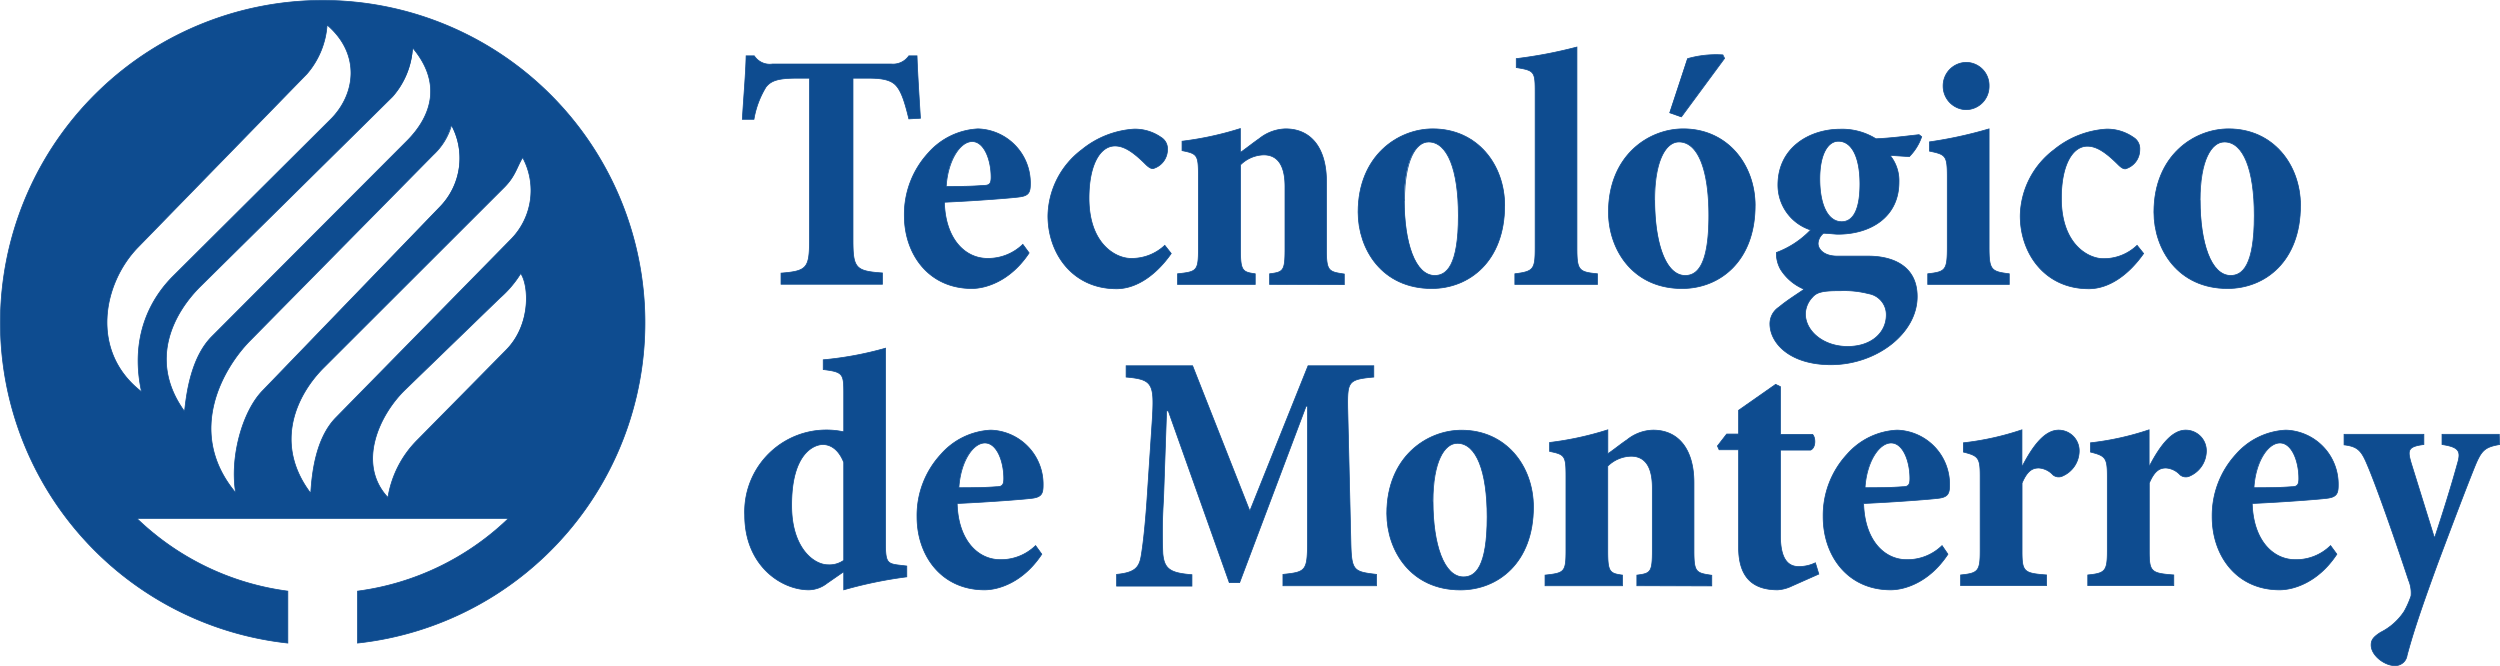 <svg id="Capa_1" data-name="Capa 1" xmlns="http://www.w3.org/2000/svg" viewBox="0 0 305.72 81.44"><defs><style>.cls-1{fill:#0e4c90;}.cls-2{fill:none;stroke:#0e4c90;stroke-miterlimit:10;stroke-width:0.09px;}</style></defs><title>Logo__16</title><path class="cls-1" d="M111.14,14.54c-.5-2.09-.92-3.35-1.55-4.06s-1.72-.92-3.39-.92h-1.89V29.38c0,3.43.34,3.77,3.6,4v1.38H95.51V33.4c3.14-.25,3.48-.59,3.48-4V9.56H97.48c-2.3,0-3.18.29-3.81,1.09a11.06,11.06,0,0,0-1.47,3.94H90.78c.16-2.77.42-5.66.46-7.76h1a2.25,2.25,0,0,0,2.22,1H109a2.34,2.34,0,0,0,2.14-1h1c.05,1.72.26,5.07.42,7.63Z"/><path class="cls-2" d="M111.14,14.54c-.5-2.09-.92-3.35-1.55-4.06s-1.72-.92-3.39-.92h-1.89V29.38c0,3.43.34,3.77,3.6,4v1.38H95.51V33.4c3.14-.25,3.48-.59,3.48-4V9.56H97.48c-2.3,0-3.18.29-3.81,1.09a11.06,11.06,0,0,0-1.47,3.94H90.78c.16-2.77.42-5.66.46-7.76h1a2.25,2.25,0,0,0,2.22,1H109a2.34,2.34,0,0,0,2.14-1h1c.05,1.72.26,5.07.42,7.63Z"/><path class="cls-1" d="M125.85,30.93c-2.27,3.43-5.28,4.35-7,4.35-5.28,0-8.26-4.19-8.26-8.92a11.09,11.09,0,0,1,2.94-7.67,8.69,8.69,0,0,1,6.07-2.93A6.61,6.61,0,0,1,126,22.5c0,.93-.16,1.39-1.13,1.55-.58.13-5.53.51-9.38.68.12,4.48,2.51,6.87,5.28,6.87a6.09,6.09,0,0,0,4.31-1.72ZM115.71,22.8c1.63,0,3.06,0,4.61-.13.67,0,.88-.21.88-1,0-2.1-.84-4.36-2.31-4.36s-3,2.26-3.18,5.45"/><path class="cls-2" d="M125.85,30.93c-2.27,3.43-5.28,4.35-7,4.35-5.28,0-8.26-4.19-8.26-8.92a11.09,11.09,0,0,1,2.94-7.67,8.69,8.69,0,0,1,6.07-2.93A6.61,6.61,0,0,1,126,22.5c0,.93-.16,1.39-1.13,1.55-.58.13-5.53.51-9.38.68.12,4.48,2.51,6.87,5.28,6.87a6.09,6.09,0,0,0,4.31-1.72ZM115.71,22.8c1.63,0,3.06,0,4.61-.13.67,0,.88-.21.88-1,0-2.1-.84-4.36-2.31-4.36S115.92,19.61,115.71,22.8Z"/><path class="cls-1" d="M143.23,31c-1.76,2.51-4.15,4.31-6.7,4.31-5.36,0-8.38-4.31-8.38-8.92a10.34,10.34,0,0,1,4.15-8.09,11.24,11.24,0,0,1,6.37-2.51,5.59,5.59,0,0,1,3.31,1,1.64,1.64,0,0,1,.79,1.51A2.43,2.43,0,0,1,141,20.62c-.25,0-.5-.13-.88-.5-1.51-1.51-2.64-2.27-3.77-2.27-1.8,0-3.18,2.27-3.18,6.37,0,5.7,3.35,7.38,5.11,7.38A5.88,5.88,0,0,0,142.44,30Z"/><path class="cls-2" d="M143.23,31c-1.76,2.51-4.15,4.31-6.7,4.31-5.36,0-8.38-4.31-8.38-8.92a10.34,10.34,0,0,1,4.15-8.09,11.24,11.24,0,0,1,6.37-2.51,5.59,5.59,0,0,1,3.31,1,1.64,1.64,0,0,1,.79,1.51A2.43,2.43,0,0,1,141,20.62c-.25,0-.5-.13-.88-.5-1.51-1.51-2.64-2.27-3.77-2.27-1.8,0-3.18,2.27-3.18,6.37,0,5.7,3.35,7.38,5.11,7.38A5.88,5.88,0,0,0,142.44,30Z"/><path class="cls-1" d="M155.26,34.78v-1.3c1.67-.21,1.88-.33,1.88-3V22.8c0-2.89-1.13-3.86-2.6-3.86a4.17,4.17,0,0,0-2.84,1.22V30.59c0,2.52.25,2.68,1.8,2.89v1.3H144v-1.3c2.34-.25,2.55-.33,2.55-3v-9c0-2.52-.12-2.69-2-3.06V17.27a39.41,39.41,0,0,0,7.13-1.55v2.93c.83-.59,1.55-1.17,2.34-1.72a5.35,5.35,0,0,1,3.19-1.17c3.27,0,5,2.55,5,6.41v8.34c0,2.64.26,2.72,2.18,3v1.3Z"/><path class="cls-2" d="M155.26,34.78v-1.3c1.67-.21,1.88-.33,1.88-3V22.8c0-2.89-1.13-3.86-2.6-3.86a4.17,4.17,0,0,0-2.84,1.22V30.59c0,2.52.25,2.68,1.8,2.89v1.3H144v-1.3c2.34-.25,2.55-.33,2.55-3v-9c0-2.52-.12-2.69-2-3.06V17.27a39.41,39.41,0,0,0,7.13-1.55v2.93c.83-.59,1.55-1.17,2.34-1.72a5.35,5.35,0,0,1,3.19-1.17c3.27,0,5,2.55,5,6.41v8.34c0,2.64.26,2.72,2.18,3v1.3Z"/><path class="cls-1" d="M184,25.14c0,6.79-4.32,10.14-8.92,10.14-6.08,0-9-4.81-9-9.34,0-6.91,4.9-10.18,9.13-10.18,5.45,0,8.8,4.4,8.8,9.38m-12.28-.67c0,5.24,1.34,9.22,3.73,9.22,1.43,0,2.89-1.17,2.89-7.33,0-5.61-1.34-9-3.64-9-1.59,0-3,2.26-3,7.12"/><path class="cls-2" d="M184,25.14c0,6.79-4.32,10.14-8.92,10.14-6.08,0-9-4.81-9-9.34,0-6.91,4.9-10.18,9.13-10.18C180.69,15.76,184,20.16,184,25.14Zm-12.28-.67c0,5.24,1.34,9.22,3.73,9.22,1.43,0,2.89-1.17,2.89-7.33,0-5.61-1.34-9-3.64-9C173.15,17.35,171.76,19.61,171.76,24.47Z"/><path class="cls-1" d="M185.25,34.78v-1.3c2.31-.29,2.48-.54,2.48-3.22v-19c0-2.52-.09-2.64-2.31-3V7.17a55,55,0,0,0,7.42-1.42V30.26c0,2.8.21,3,2.51,3.22v1.3Z"/><path class="cls-2" d="M185.25,34.78v-1.3c2.31-.29,2.48-.54,2.48-3.22v-19c0-2.52-.09-2.64-2.31-3V7.17a55,55,0,0,0,7.42-1.42V30.26c0,2.8.21,3,2.51,3.22v1.3Z"/><path class="cls-1" d="M214.63,25.14c0,6.79-4.32,10.14-8.93,10.14-6.07,0-9-4.81-9-9.34,0-6.91,4.9-10.18,9.14-10.18,5.44,0,8.8,4.4,8.8,9.38m-12.28-.67c0,5.24,1.34,9.22,3.73,9.22,1.42,0,2.89-1.17,2.89-7.33,0-5.62-1.34-9-3.65-9-1.59,0-3,2.26-3,7.12m1.84-10.68c.63-1.89,1.89-5.74,2.18-6.62a12.72,12.72,0,0,1,4.32-.46l.21.42-5.28,7.16Z"/><path class="cls-2" d="M214.63,25.14c0,6.79-4.32,10.14-8.93,10.14-6.07,0-9-4.81-9-9.34,0-6.91,4.9-10.18,9.14-10.18C211.27,15.76,214.63,20.16,214.63,25.14Zm-12.28-.67c0,5.24,1.34,9.22,3.73,9.22,1.42,0,2.89-1.17,2.89-7.33,0-5.62-1.34-9-3.65-9C203.73,17.35,202.35,19.61,202.35,24.47Zm1.84-10.68c.63-1.89,1.89-5.74,2.18-6.62a12.72,12.72,0,0,1,4.32-.46l.21.42-5.28,7.16Z"/><path class="cls-1" d="M235,16.72a6.42,6.42,0,0,1-1.51,2.43L231.13,19a4.9,4.9,0,0,1,1.09,3.27c0,4.28-3.48,6.37-7.46,6.37-.33,0-.92-.08-1.76-.12a1.73,1.73,0,0,0-.67,1.25c0,.67.67,1.55,2.35,1.55,1.34,0,2.51,0,3.77,0,3.1,0,6,1.26,6,4.95,0,4.52-5,8.33-10.55,8.33-5.07,0-7.46-2.68-7.46-5a2.44,2.44,0,0,1,1.13-2.06c.88-.75,2.22-1.59,3.06-2.17a6.19,6.19,0,0,1-2.89-2.43,4,4,0,0,1-.51-2.06,11.17,11.17,0,0,0,4.19-2.76,5.76,5.76,0,0,1-4-5.49c0-4.61,3.9-6.83,7.63-6.83a7.82,7.82,0,0,1,4.35,1.17c1.89-.08,3.69-.33,5.28-.5ZM221.62,36.37a3.07,3.07,0,0,0-.84,2c0,2.14,2.22,4,5.16,4s4.73-1.71,4.73-3.85a2.59,2.59,0,0,0-2.14-2.6,12,12,0,0,0-3.47-.37c-2.1,0-2.89.16-3.44.83m.92-14.49c0,3.18,1,5.23,2.68,5.23,1.43,0,2.23-1.55,2.23-4.61s-.89-5.23-2.64-5.23c-1.26,0-2.27,1.55-2.27,4.61"/><path class="cls-2" d="M235,16.72a6.42,6.42,0,0,1-1.51,2.43L231.13,19a4.9,4.9,0,0,1,1.09,3.27c0,4.28-3.48,6.37-7.46,6.37-.33,0-.92-.08-1.76-.12a1.73,1.73,0,0,0-.67,1.25c0,.67.67,1.55,2.35,1.55,1.34,0,2.51,0,3.77,0,3.1,0,6,1.26,6,4.95,0,4.52-5,8.33-10.55,8.33-5.07,0-7.46-2.68-7.46-5a2.44,2.44,0,0,1,1.13-2.06c.88-.75,2.22-1.59,3.06-2.17a6.19,6.19,0,0,1-2.89-2.43,4,4,0,0,1-.51-2.06,11.17,11.17,0,0,0,4.19-2.76,5.76,5.76,0,0,1-4-5.49c0-4.61,3.9-6.83,7.63-6.83a7.82,7.82,0,0,1,4.35,1.17c1.89-.08,3.69-.33,5.28-.5ZM221.62,36.37a3.07,3.07,0,0,0-.84,2c0,2.14,2.22,4,5.16,4s4.73-1.71,4.73-3.85a2.59,2.59,0,0,0-2.14-2.6,12,12,0,0,0-3.47-.37C223,35.54,222.17,35.7,221.62,36.37Zm.92-14.49c0,3.18,1,5.23,2.68,5.23,1.43,0,2.23-1.55,2.23-4.61s-.89-5.23-2.64-5.23C223.55,17.27,222.54,18.82,222.54,21.88Z"/><path class="cls-1" d="M235.74,34.78v-1.3c2.18-.25,2.39-.42,2.39-3.27V21.58c0-2.59-.21-2.68-2.18-3.1V17.35a51.52,51.52,0,0,0,7.29-1.59V30.21c0,2.81.25,3,2.47,3.27v1.3Zm1.88-24.26a2.86,2.86,0,0,1,2.81-2.89,2.81,2.81,0,0,1,2.81,2.89,2.84,2.84,0,0,1-2.85,2.89,2.88,2.88,0,0,1-2.77-2.89"/><path class="cls-2" d="M235.74,34.78v-1.3c2.18-.25,2.39-.42,2.39-3.27V21.58c0-2.59-.21-2.68-2.18-3.1V17.35a51.52,51.52,0,0,0,7.29-1.59V30.21c0,2.81.25,3,2.47,3.27v1.3Zm1.88-24.26a2.86,2.86,0,0,1,2.81-2.89,2.81,2.81,0,0,1,2.81,2.89,2.84,2.84,0,0,1-2.85,2.89A2.88,2.88,0,0,1,237.62,10.52Z"/><path class="cls-1" d="M262.14,31c-1.76,2.51-4.15,4.31-6.71,4.31-5.36,0-8.38-4.31-8.38-8.92a10.34,10.34,0,0,1,4.15-8.09,11.24,11.24,0,0,1,6.37-2.51,5.59,5.59,0,0,1,3.31,1,1.62,1.62,0,0,1,.79,1.51,2.43,2.43,0,0,1-1.76,2.35c-.25,0-.5-.13-.87-.5-1.51-1.51-2.64-2.27-3.78-2.27-1.8,0-3.18,2.27-3.18,6.37,0,5.7,3.35,7.38,5.11,7.38A5.86,5.86,0,0,0,261.34,30Z"/><path class="cls-2" d="M262.14,31c-1.76,2.51-4.15,4.31-6.71,4.31-5.36,0-8.38-4.31-8.38-8.92a10.34,10.34,0,0,1,4.15-8.09,11.24,11.24,0,0,1,6.37-2.51,5.59,5.59,0,0,1,3.31,1,1.62,1.62,0,0,1,.79,1.51,2.43,2.43,0,0,1-1.76,2.35c-.25,0-.5-.13-.87-.5-1.51-1.51-2.64-2.27-3.78-2.27-1.8,0-3.18,2.27-3.18,6.37,0,5.7,3.35,7.38,5.11,7.38A5.86,5.86,0,0,0,261.34,30Z"/><path class="cls-1" d="M281.32,25.14c0,6.79-4.31,10.14-8.92,10.14-6.07,0-9-4.81-9-9.34,0-6.91,4.9-10.18,9.14-10.18,5.44,0,8.79,4.4,8.79,9.38m-12.27-.67c0,5.24,1.34,9.22,3.73,9.22,1.42,0,2.89-1.17,2.89-7.33,0-5.61-1.34-9-3.65-9-1.59,0-3,2.26-3,7.12"/><path class="cls-2" d="M281.32,25.14c0,6.79-4.31,10.14-8.92,10.14-6.07,0-9-4.81-9-9.34,0-6.91,4.9-10.18,9.14-10.18C278,15.76,281.32,20.16,281.32,25.14Zm-12.27-.67c0,5.24,1.34,9.22,3.73,9.22,1.42,0,2.89-1.17,2.89-7.33,0-5.61-1.34-9-3.65-9C270.43,17.35,269.05,19.61,269.05,24.47Z"/><path class="cls-1" d="M110.89,70.54a52.52,52.52,0,0,0-7.71,1.59V69.91l-2.05,1.42a3.69,3.69,0,0,1-2.22.8c-3.4,0-7.84-3-7.84-9.14a10,10,0,0,1,12.11-10.18V48c0-2.31-.13-2.52-2.51-2.81V44a41.7,41.7,0,0,0,7.62-1.42v24c0,2.13.25,2.34,1.51,2.51l1.09.13Zm-7.71-14c-.59-1.51-1.55-2.18-2.56-2.18s-3.85,1-3.81,7.5c0,5.07,2.64,7.21,4.48,7.21a3,3,0,0,0,1.89-.55Z"/><path class="cls-2" d="M110.89,70.54a52.52,52.52,0,0,0-7.71,1.59V69.91l-2.05,1.42a3.69,3.69,0,0,1-2.22.8c-3.4,0-7.84-3-7.84-9.14a10,10,0,0,1,12.11-10.18V48c0-2.31-.13-2.52-2.51-2.81V44a41.7,41.7,0,0,0,7.62-1.42v24c0,2.13.25,2.34,1.51,2.51l1.09.13Zm-7.71-14c-.59-1.51-1.55-2.18-2.56-2.18s-3.85,1-3.81,7.5c0,5.07,2.64,7.21,4.48,7.21a3,3,0,0,0,1.89-.55Z"/><path class="cls-1" d="M127.4,67.77c-2.27,3.44-5.28,4.36-7,4.36-5.28,0-8.26-4.19-8.26-8.93a11,11,0,0,1,2.94-7.66,8.67,8.67,0,0,1,6.07-2.94,6.61,6.61,0,0,1,6.41,6.75c0,.92-.16,1.38-1.13,1.55-.58.12-5.53.5-9.38.67.12,4.48,2.51,6.87,5.28,6.87a6.05,6.05,0,0,0,4.31-1.72Zm-10.14-8.13c1.63,0,3.06,0,4.61-.12.67,0,.88-.21.88-1,0-2.09-.84-4.35-2.31-4.35s-3,2.26-3.18,5.44"/><path class="cls-2" d="M127.4,67.77c-2.27,3.44-5.28,4.36-7,4.36-5.28,0-8.26-4.19-8.26-8.93a11,11,0,0,1,2.94-7.66,8.67,8.67,0,0,1,6.07-2.94,6.61,6.61,0,0,1,6.41,6.75c0,.92-.16,1.38-1.13,1.55-.58.12-5.53.5-9.38.67.12,4.48,2.51,6.87,5.28,6.87a6.05,6.05,0,0,0,4.31-1.72Zm-10.14-8.13c1.63,0,3.06,0,4.61-.12.67,0,.88-.21.88-1,0-2.09-.84-4.35-2.31-4.35S117.47,56.46,117.26,59.64Z"/><path class="cls-1" d="M156.89,71.63V70.24c2.85-.29,3-.42,3-4.15l0-16.42h-.17l-8.13,21.58h-1.26l-7.46-21h-.21l-.37,10.73a63.82,63.82,0,0,0-.09,6.7c.17,1.93.93,2.39,3.56,2.6v1.39h-9.21V70.24c2.17-.21,2.76-.79,3-2.26.22-1.3.51-3.69.76-7.58l.59-8.93c.29-4.57.08-5.07-3.19-5.36V44.73h8.13l7,17.76,7.12-17.76H168v1.38c-3.15.29-3.23.54-3.19,3.81l.38,16.17c.08,3.69.25,3.82,3.14,4.15v1.39Z"/><path class="cls-2" d="M156.89,71.63V70.24c2.85-.29,3-.42,3-4.15l0-16.42h-.17l-8.13,21.58h-1.26l-7.46-21h-.21l-.37,10.73a63.82,63.82,0,0,0-.09,6.7c.17,1.93.93,2.39,3.56,2.6v1.39h-9.21V70.24c2.17-.21,2.76-.79,3-2.26.22-1.3.51-3.69.76-7.58l.59-8.93c.29-4.57.08-5.07-3.19-5.36V44.73h8.13l7,17.76,7.12-17.76H168v1.38c-3.15.29-3.23.54-3.19,3.81l.38,16.17c.08,3.69.25,3.82,3.14,4.15v1.39Z"/><path class="cls-1" d="M187.52,62c0,6.79-4.32,10.14-8.93,10.14-6.07,0-9-4.82-9-9.34,0-6.92,4.9-10.19,9.13-10.19,5.45,0,8.8,4.4,8.8,9.39m-12.28-.67c0,5.24,1.34,9.22,3.73,9.22,1.43,0,2.89-1.18,2.89-7.34,0-5.61-1.34-9-3.64-9-1.59,0-3,2.26-3,7.12"/><path class="cls-2" d="M187.52,62c0,6.79-4.32,10.14-8.93,10.14-6.07,0-9-4.82-9-9.34,0-6.92,4.9-10.19,9.13-10.19C184.17,52.6,187.52,57,187.52,62Zm-12.28-.67c0,5.24,1.34,9.22,3.73,9.22,1.43,0,2.89-1.18,2.89-7.34,0-5.61-1.34-9-3.64-9C176.63,54.2,175.24,56.46,175.24,61.32Z"/><path class="cls-1" d="M200.17,71.63v-1.3c1.68-.21,1.89-.34,1.89-3V59.64c0-2.89-1.13-3.85-2.6-3.85A4.18,4.18,0,0,0,196.61,57V67.44c0,2.51.25,2.68,1.8,2.89v1.3h-9.47v-1.3c2.35-.26,2.56-.34,2.56-3V58.26c0-2.52-.13-2.68-2-3.06V54.11a38.64,38.64,0,0,0,7.12-1.55v2.93c.84-.58,1.55-1.17,2.35-1.71a5.27,5.27,0,0,1,3.18-1.18c3.27,0,5,2.56,5,6.41v8.34c0,2.64.25,2.72,2.18,3v1.3Z"/><path class="cls-2" d="M200.17,71.63v-1.3c1.68-.21,1.89-.34,1.89-3V59.64c0-2.89-1.13-3.85-2.6-3.85A4.18,4.18,0,0,0,196.61,57V67.44c0,2.51.25,2.68,1.8,2.89v1.3h-9.47v-1.3c2.35-.26,2.56-.34,2.56-3V58.26c0-2.52-.13-2.68-2-3.06V54.11a38.64,38.64,0,0,0,7.12-1.55v2.93c.84-.58,1.55-1.17,2.35-1.71a5.27,5.27,0,0,1,3.18-1.18c3.27,0,5,2.56,5,6.41v8.34c0,2.64.25,2.72,2.18,3v1.3Z"/><path class="cls-1" d="M219.11,71.67a4.66,4.66,0,0,1-1.72.46c-3,0-4.78-1.47-4.78-5.2V55h-2.38l-.21-.46,1.13-1.46h1.46V50.17L217.14,47l.59.29v5.83h3.93c.42.46.38,1.67-.25,1.92h-3.68V65.55c0,3.14,1.17,3.73,2.22,3.73a4.5,4.5,0,0,0,2.05-.46l.42,1.38Z"/><path class="cls-2" d="M219.11,71.67a4.66,4.66,0,0,1-1.72.46c-3,0-4.78-1.47-4.78-5.2V55h-2.38l-.21-.46,1.13-1.46h1.46V50.17L217.14,47l.59.29v5.83h3.93c.42.46.38,1.67-.25,1.92h-3.68V65.55c0,3.14,1.17,3.73,2.22,3.73a4.5,4.5,0,0,0,2.05-.46l.42,1.38Z"/><path class="cls-1" d="M238.21,67.77c-2.26,3.44-5.28,4.36-7,4.36-5.28,0-8.26-4.19-8.26-8.93a11,11,0,0,1,2.94-7.66A8.67,8.67,0,0,1,232,52.6a6.62,6.62,0,0,1,6.41,6.75c0,.92-.17,1.38-1.13,1.55-.59.12-5.53.5-9.38.67.12,4.48,2.51,6.87,5.27,6.87a6.06,6.06,0,0,0,4.32-1.72Zm-10.14-8.13c1.64,0,3.06,0,4.61-.12.67,0,.88-.21.88-1,0-2.09-.83-4.35-2.3-4.35s-3,2.26-3.19,5.44"/><path class="cls-2" d="M238.21,67.77c-2.26,3.44-5.28,4.36-7,4.36-5.28,0-8.26-4.19-8.26-8.93a11,11,0,0,1,2.94-7.66A8.67,8.67,0,0,1,232,52.6a6.62,6.62,0,0,1,6.41,6.75c0,.92-.17,1.38-1.13,1.55-.59.12-5.53.5-9.38.67.12,4.48,2.51,6.87,5.27,6.87a6.06,6.06,0,0,0,4.32-1.72Zm-10.14-8.13c1.64,0,3.06,0,4.61-.12.67,0,.88-.21.88-1,0-2.09-.83-4.35-2.3-4.35S228.28,56.46,228.07,59.64Z"/><path class="cls-1" d="M247.35,56.92c1.34-2.56,2.76-4.32,4.4-4.32a2.52,2.52,0,0,1,2.51,2.6,3.37,3.37,0,0,1-2,3,1.1,1.1,0,0,1-1.21-.13,2.59,2.59,0,0,0-1.72-.84c-.72,0-1.39.26-2.06,1.85v8.29c0,2.56.21,2.73,3,2.94v1.3H239.76v-1.3c2.14-.21,2.39-.46,2.39-2.94V58.18c0-2.23-.25-2.44-2.05-2.9V54.15a34.38,34.38,0,0,0,7.16-1.59v4.36Z"/><path class="cls-2" d="M247.35,56.92c1.34-2.56,2.76-4.32,4.4-4.32a2.52,2.52,0,0,1,2.51,2.6,3.37,3.37,0,0,1-2,3,1.1,1.1,0,0,1-1.21-.13,2.59,2.59,0,0,0-1.72-.84c-.72,0-1.39.26-2.06,1.85v8.29c0,2.56.21,2.73,3,2.94v1.3H239.76v-1.3c2.14-.21,2.39-.46,2.39-2.94V58.18c0-2.23-.25-2.44-2.05-2.9V54.15a34.38,34.38,0,0,0,7.16-1.59v4.36Z"/><path class="cls-1" d="M262.89,56.92c1.34-2.56,2.77-4.32,4.4-4.32a2.52,2.52,0,0,1,2.52,2.6,3.37,3.37,0,0,1-2,3,1.1,1.1,0,0,1-1.21-.13,2.59,2.59,0,0,0-1.72-.84c-.71,0-1.38.26-2.05,1.85v8.29c0,2.56.21,2.73,3,2.94v1.3H255.31v-1.3c2.13-.21,2.39-.46,2.39-2.94V58.18c0-2.23-.26-2.44-2.06-2.9V54.15a34.48,34.48,0,0,0,7.17-1.59v4.36Z"/><path class="cls-2" d="M262.89,56.92c1.34-2.56,2.77-4.32,4.4-4.32a2.52,2.52,0,0,1,2.52,2.6,3.37,3.37,0,0,1-2,3,1.1,1.1,0,0,1-1.21-.13,2.59,2.59,0,0,0-1.72-.84c-.71,0-1.38.26-2.05,1.85v8.29c0,2.56.21,2.73,3,2.94v1.3H255.31v-1.3c2.13-.21,2.39-.46,2.39-2.94V58.18c0-2.23-.26-2.44-2.06-2.9V54.15a34.48,34.48,0,0,0,7.17-1.59v4.36Z"/><path class="cls-1" d="M285.77,67.77c-2.26,3.44-5.28,4.36-7,4.36-5.28,0-8.25-4.19-8.25-8.93a11.09,11.09,0,0,1,2.93-7.66,8.67,8.67,0,0,1,6.08-2.94,6.62,6.62,0,0,1,6.41,6.75c0,.92-.17,1.38-1.14,1.55-.58.12-5.53.5-9.38.67.13,4.48,2.51,6.87,5.28,6.87A6,6,0,0,0,285,66.72Zm-10.14-8.13c1.63,0,3.06,0,4.61-.12.67,0,.88-.21.88-1,0-2.09-.84-4.35-2.31-4.35s-3,2.26-3.18,5.44"/><path class="cls-2" d="M285.77,67.77c-2.26,3.44-5.28,4.36-7,4.36-5.28,0-8.25-4.19-8.25-8.93a11.09,11.09,0,0,1,2.93-7.66,8.67,8.67,0,0,1,6.08-2.94,6.62,6.62,0,0,1,6.41,6.75c0,.92-.17,1.38-1.14,1.55-.58.12-5.53.5-9.38.67.13,4.48,2.51,6.87,5.28,6.87A6,6,0,0,0,285,66.72Zm-10.14-8.13c1.63,0,3.06,0,4.61-.12.67,0,.88-.21.88-1,0-2.09-.84-4.35-2.31-4.35S275.84,56.46,275.63,59.64Z"/><path class="cls-1" d="M305.67,54.36c-1.93.34-2.26.76-3.18,3.06s-2.14,5.49-4.36,11.4c-2.47,6.74-3.23,9.3-3.77,11.31a1.45,1.45,0,0,1-1.55,1.26c-1.18,0-2.85-1.22-2.85-2.51,0-.63.29-1,1.17-1.56A7.4,7.4,0,0,0,294,74.77a11.1,11.1,0,0,0,.84-1.89,4,4,0,0,0-.3-1.92c-2.09-6.33-4.14-12-5-14-.76-1.84-1.18-2.35-2.89-2.56V53.11h9.76v1.25c-2,.25-2,.72-1.55,2.27l2.85,9.17c1-3,2.05-6.37,2.81-9.13.46-1.51.16-2-1.89-2.31V53.11h7Z"/><path class="cls-2" d="M305.67,54.36c-1.93.34-2.26.76-3.18,3.06s-2.14,5.49-4.36,11.4c-2.47,6.74-3.23,9.3-3.77,11.31a1.45,1.45,0,0,1-1.55,1.26c-1.18,0-2.85-1.22-2.85-2.51,0-.63.29-1,1.17-1.56A7.4,7.4,0,0,0,294,74.77a11.1,11.1,0,0,0,.84-1.89,4,4,0,0,0-.3-1.92c-2.09-6.33-4.14-12-5-14-.76-1.84-1.18-2.35-2.89-2.56V53.11h9.76v1.25c-2,.25-2,.72-1.55,2.27l2.85,9.17c1-3,2.05-6.37,2.81-9.13.46-1.51.16-2-1.89-2.31V53.11h7Z"/><path class="cls-1" d="M35.2,78.64V72.29a32.72,32.72,0,0,1-18.47-8.9H62.19a32.75,32.75,0,0,1-18.47,8.9v6.35a39.41,39.41,0,1,0-8.52,0M61.93,42.77l-10.85,11a12.83,12.83,0,0,0-3.64,7.07c-3.83-4.1-1.09-10.09,2.11-13.19L61.13,36.44a13.11,13.11,0,0,0,2.55-3c1,1.41,1.27,6.21-1.75,9.32m2-23.48a8.5,8.5,0,0,1-1.38,9.91L41.08,51.07C38.57,53.63,38.14,58,38,60.33c-4.7-6.22-1.56-12.24,1.6-15.38L61.71,22.86c1.32-1.32,1.5-2.43,2.19-3.57m-8.69-3.95a8.52,8.52,0,0,1-1.38,9.91L32.1,47.79c-2.49,2.57-4,8.18-3.28,12.47-6.23-7.47-1.38-15.42,1.75-18.59L53,18.92a7.87,7.87,0,0,0,2.18-3.58M50.44,5.82c3.63,4.29,2.39,8.34-.67,11.41L25.92,41.14c-2.53,2.53-3.11,6.87-3.35,9.18C18,44,21.37,38.12,24.53,35L48,11.82a9.91,9.91,0,0,0,2.49-6M16.87,30.24,37.52,9.05a10.22,10.22,0,0,0,2.48-6c4.15,3.56,3.5,8.49.43,11.55L21.17,33.77c-2.53,2.52-5.37,7.16-3.86,14.14-6.37-4.94-4.73-13.26-.44-17.67"/><path class="cls-2" d="M35.2,78.64V72.29a32.72,32.72,0,0,1-18.47-8.9H62.19a32.75,32.75,0,0,1-18.47,8.9v6.35a39.41,39.41,0,1,0-8.52,0ZM61.93,42.77l-10.85,11a12.83,12.83,0,0,0-3.64,7.07c-3.83-4.1-1.09-10.09,2.11-13.19L61.13,36.44a13.11,13.11,0,0,0,2.55-3C64.66,34.86,65,39.66,61.93,42.77Zm2-23.48a8.5,8.5,0,0,1-1.38,9.91L41.08,51.07C38.57,53.63,38.14,58,38,60.33c-4.7-6.22-1.56-12.24,1.6-15.38L61.71,22.86C63,21.54,63.21,20.43,63.9,19.29Zm-8.69-3.95a8.52,8.52,0,0,1-1.38,9.91L32.1,47.79c-2.49,2.57-4,8.18-3.28,12.47-6.23-7.47-1.38-15.42,1.75-18.59L53,18.92A7.87,7.87,0,0,0,55.21,15.34ZM50.44,5.82c3.63,4.29,2.39,8.34-.67,11.41L25.92,41.14c-2.53,2.53-3.11,6.87-3.35,9.18C18,44,21.37,38.12,24.53,35L48,11.82A9.91,9.91,0,0,0,50.44,5.82ZM16.87,30.24,37.52,9.05a10.22,10.22,0,0,0,2.48-6c4.15,3.56,3.5,8.49.43,11.55L21.17,33.77c-2.53,2.52-5.37,7.16-3.86,14.14C10.94,43,12.58,34.65,16.87,30.24Z"/></svg>
